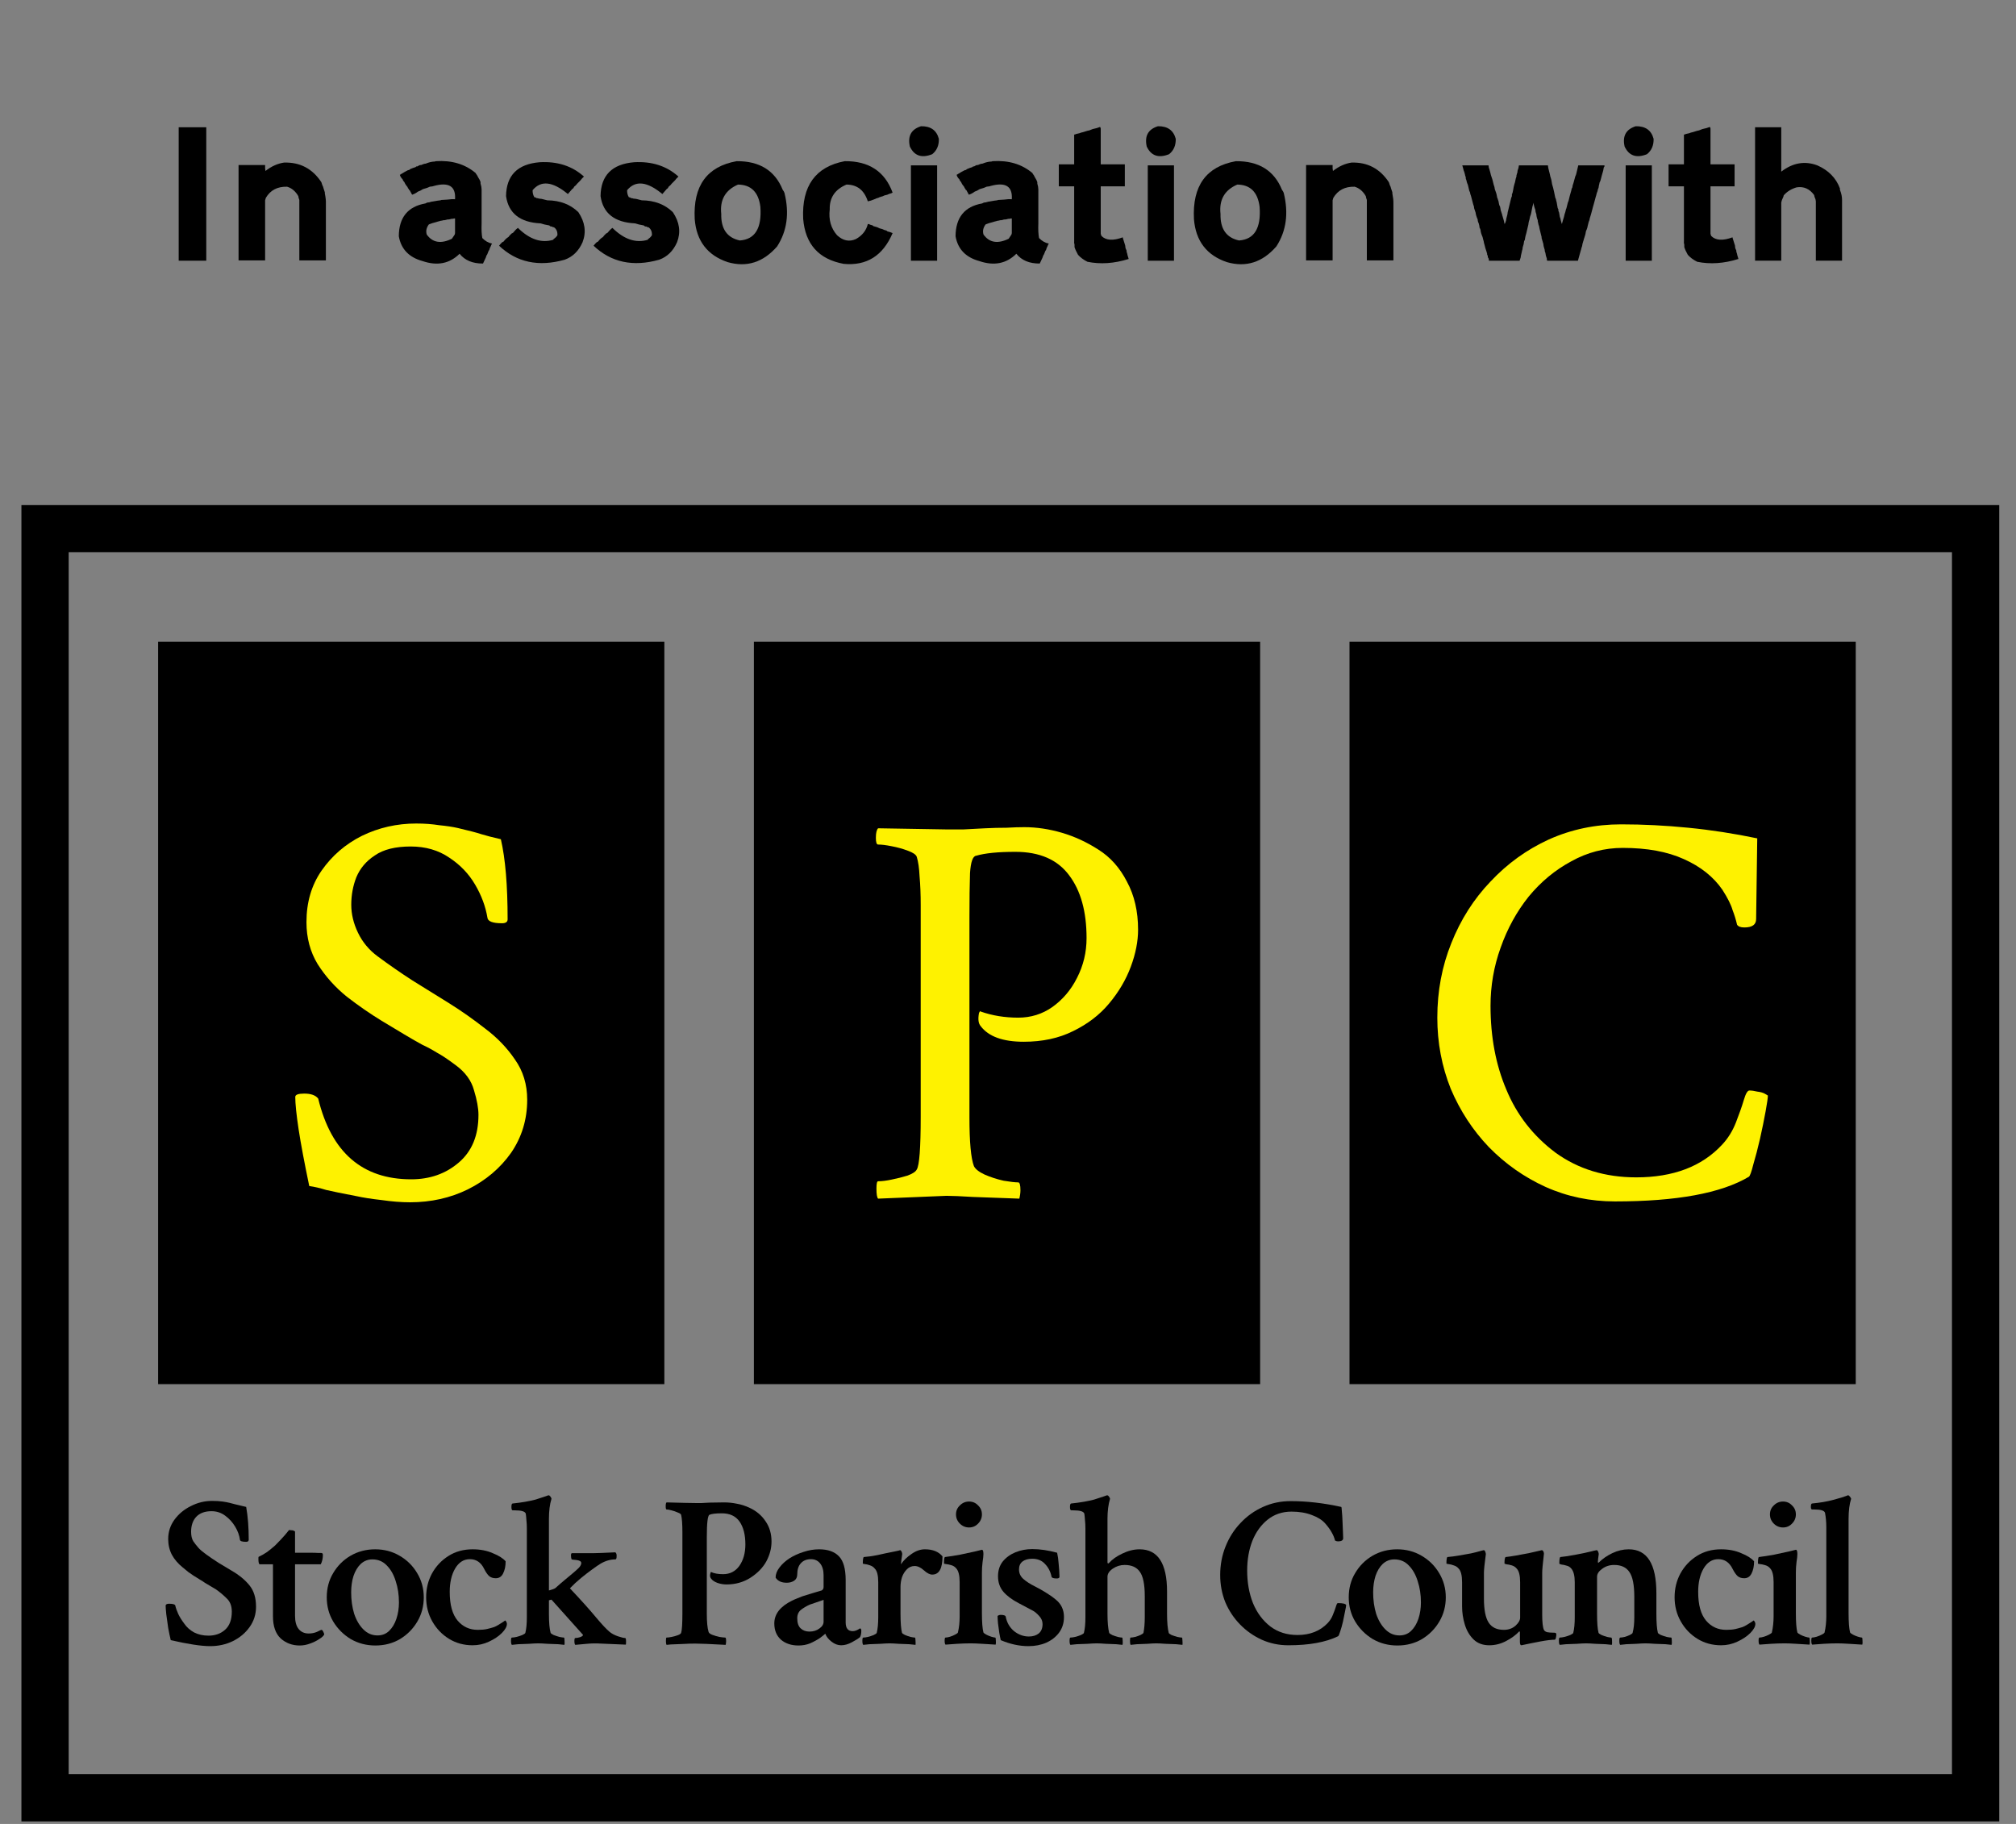 <svg width="63" height="57" viewBox="0 0 63 57" fill="none" xmlns="http://www.w3.org/2000/svg">
<rect x="0" y="0" width="63" height="57" fill="#808080" stroke="none"/>
<path d="M55.031 3.977H55.075H55.13H55.271H55.315H55.501H55.533H55.664V5.364C56.025 5.087 56.399 5.022 56.789 5.167C57.138 5.32 57.375 5.56 57.498 5.888V5.931C57.544 6.048 57.566 6.157 57.564 6.259V8.147H57.378H57.335H57.28H57.138H57.094H56.909H56.876H56.745V8.071V8.038V8.005V7.667V7.634V7.602V7.46V7.405V7.34V7.307V7.089V7.023V6.99V6.947V6.914V6.859V6.739V6.619V6.575V6.543V6.466V6.434V6.401V6.368V6.292L56.734 6.226C56.711 6.177 56.696 6.133 56.691 6.095C56.55 5.901 56.368 5.82 56.145 5.855C55.977 5.904 55.843 5.988 55.741 6.106L55.73 6.15C55.695 6.217 55.673 6.279 55.664 6.335V8.147H55.479H55.435H55.381H55.239H55.195H55.009H54.977H54.846V8.115V8.071V8.038V7.995V7.798V7.711V7.623V7.591V7.372V7.329V7.274V7.23V7.176V7.034V6.99V6.805V6.772V6.641V6.597V6.543V6.401V6.357V6.172V6.139V6.008V5.931V5.844V5.757V5.669V5.637V5.604V5.266V5.189V5.124V5.047V4.982V4.927V4.862V4.818V4.622V4.501V4.458V4.414V4.37V4.327V4.141V4.108V3.977H55.031Z" fill="black"/>
<path d="M53.431 3.967C53.445 3.984 53.453 4.002 53.453 4.022V5.135H53.496H53.616H53.671H53.813H53.856H54.042H54.129H54.206V5.823H54.162H54.042H53.987H53.846H53.802H53.616H53.584H53.453V7.308L53.474 7.373C53.614 7.515 53.836 7.529 54.14 7.417L54.151 7.46L54.206 7.635L54.217 7.668L54.227 7.755L54.26 7.831V7.864C54.277 7.91 54.288 7.95 54.293 7.984L54.326 8.093C53.873 8.235 53.443 8.264 53.038 8.181C52.914 8.119 52.816 8.046 52.743 7.962C52.69 7.868 52.654 7.788 52.634 7.722V7.646C52.621 7.606 52.617 7.57 52.623 7.537V7.493V7.449V7.417V7.22V7.078V7.035V6.849V6.816V6.685V6.543V6.5V6.303V6.26V6.216V6.172V5.987V5.954V5.823H52.579H52.536H52.492H52.306H52.274H52.143V5.768V5.725V5.67V5.528V5.485V5.299V5.266V5.135H52.186H52.23H52.274H52.459H52.547H52.623V4.95V4.906V4.72V4.6V4.557V4.371V4.338V4.207L52.666 4.196L52.688 4.186L52.787 4.164C52.828 4.146 52.865 4.135 52.896 4.131L53.038 4.087L53.092 4.076L53.201 4.033C53.294 4.015 53.371 3.993 53.431 3.967Z" fill="black"/>
<path d="M51.118 3.945C51.419 3.94 51.604 4.071 51.675 4.338C51.681 4.544 51.611 4.704 51.468 4.819C51.138 4.95 50.906 4.87 50.769 4.579C50.696 4.251 50.813 4.04 51.118 3.945ZM50.987 5.168H51.031H51.086H51.227H51.271H51.457H51.544H51.62V8.148H51.468H51.348H51.293H51.26H51.217H51.184H50.965H50.933H50.802V8.115V8.061V8.028V7.984V7.952V7.733V7.657V7.613V7.559V7.515V7.46V7.318V7.275V7.089V7.056V6.925V6.849V6.773V6.707V6.631V6.565V6.489V6.423V6.238V6.172V6.118V6.052V6.009V5.812V5.692V5.648V5.605V5.561V5.517V5.332V5.299V5.168H50.987Z" fill="black"/>
<path d="M45.883 5.168H45.926H45.981H46.123H46.167H46.352H46.44H46.516L46.527 5.245C46.538 5.267 46.545 5.288 46.549 5.31L46.571 5.387L46.592 5.474L46.614 5.54L46.636 5.605L46.68 5.78L46.702 5.845L46.712 5.911C46.747 5.994 46.769 6.067 46.778 6.129L46.789 6.184C46.798 6.191 46.802 6.198 46.8 6.205C46.825 6.273 46.84 6.327 46.843 6.369L46.854 6.413L46.876 6.456C46.887 6.502 46.894 6.542 46.898 6.577C46.905 6.587 46.909 6.598 46.909 6.609C46.916 6.62 46.92 6.631 46.92 6.642L46.931 6.675L46.942 6.697V6.729C46.951 6.737 46.954 6.744 46.953 6.751C46.985 6.851 47.007 6.935 47.018 7.002C47.038 6.973 47.049 6.948 47.051 6.926L47.062 6.904L47.073 6.828L47.105 6.708L47.116 6.631L47.138 6.544L47.225 6.184L47.247 6.129V6.074L47.269 6.02L47.28 5.965L47.291 5.911L47.302 5.845L47.313 5.802L47.324 5.758C47.34 5.714 47.351 5.674 47.356 5.638L47.367 5.583L47.378 5.55L47.389 5.518V5.485L47.411 5.409L47.422 5.376V5.343C47.447 5.276 47.462 5.218 47.466 5.168H47.509H47.542H47.597H47.629H47.673H47.706H47.924H47.957H47.99H48.044H48.077H48.121H48.153H48.372L48.383 5.245L48.437 5.463L48.448 5.518L48.459 5.55L48.481 5.627L48.503 5.758L48.535 5.867L48.568 6.009L48.579 6.064L48.59 6.118L48.601 6.173L48.623 6.227L48.634 6.282L48.645 6.315L48.677 6.5L48.699 6.544V6.587L48.721 6.642L48.732 6.708L48.743 6.773C48.761 6.817 48.772 6.857 48.776 6.893L48.808 7.002L48.83 6.926L48.852 6.849C48.868 6.804 48.879 6.764 48.885 6.729L48.896 6.686C48.912 6.644 48.923 6.607 48.928 6.577L48.939 6.533L48.95 6.511L48.994 6.336L49.005 6.304L49.016 6.282L49.048 6.151L49.059 6.107L49.103 5.954L49.114 5.9L49.136 5.856L49.147 5.791L49.158 5.758L49.169 5.725L49.223 5.529L49.234 5.496L49.245 5.474L49.256 5.441L49.321 5.168H49.507H49.551H49.605H49.747H49.791H49.976H50.009H50.14V5.201L50.118 5.234C50.107 5.31 50.093 5.372 50.075 5.419L50.053 5.496L50.031 5.583L50.009 5.66L49.987 5.703L49.976 5.758L49.965 5.802L49.955 5.867L49.933 5.922L49.922 5.976L49.9 6.031L49.878 6.118L49.867 6.151L49.856 6.194L49.802 6.391L49.78 6.467L49.725 6.675L49.703 6.751L49.682 6.817L49.671 6.871L49.66 6.904L49.649 6.926L49.616 7.057L49.605 7.111L49.583 7.177L49.562 7.221C49.551 7.297 49.536 7.359 49.518 7.406L49.496 7.472L49.485 7.515L49.474 7.548L49.452 7.625L49.441 7.69C49.425 7.732 49.414 7.768 49.409 7.799L49.398 7.832L49.31 8.148H49.256H48.917H48.765H48.732H48.677H48.645H48.601H48.568H48.35L48.339 8.116V8.083C48.313 8.016 48.299 7.957 48.295 7.908L48.273 7.843V7.81C48.248 7.741 48.233 7.679 48.23 7.625L48.175 7.439V7.406L48.153 7.319L48.11 7.144L48.099 7.079L48.077 7.013L48.066 6.959L48.055 6.915V6.882C48.028 6.817 48.013 6.755 48.011 6.697C47.99 6.644 47.979 6.597 47.979 6.555C47.946 6.473 47.928 6.4 47.924 6.336L47.902 6.413L47.891 6.446L47.88 6.5L47.848 6.664L47.837 6.708C47.82 6.748 47.809 6.784 47.804 6.817L47.793 6.871L47.782 6.904L47.771 6.948L47.76 7.024L47.695 7.297L47.673 7.373L47.662 7.428L47.651 7.494L47.629 7.537C47.62 7.612 47.606 7.674 47.586 7.723L47.575 7.799L47.564 7.832L47.553 7.886C47.535 7.954 47.524 8.008 47.52 8.05C47.506 8.087 47.495 8.119 47.487 8.148H47.433H47.094H46.942H46.909H46.854H46.822H46.778H46.745H46.527V8.116L46.516 8.072L46.494 8.039V7.996C46.485 7.988 46.481 7.981 46.483 7.974L46.472 7.952V7.919C46.465 7.908 46.461 7.897 46.461 7.886L46.418 7.755L46.396 7.668C46.378 7.614 46.367 7.566 46.363 7.526C46.356 7.515 46.352 7.504 46.352 7.494L46.33 7.406C46.292 7.322 46.27 7.246 46.265 7.177L46.232 7.101V7.068L46.221 7.024L46.21 6.98C46.188 6.939 46.178 6.899 46.178 6.86C46.141 6.777 46.119 6.704 46.112 6.642L46.09 6.577L46.068 6.511L46.057 6.435C46.048 6.427 46.045 6.42 46.047 6.413L46.036 6.38L45.97 6.129L45.948 6.064L45.937 6.009L45.916 5.965L45.872 5.78L45.85 5.725L45.839 5.692C45.832 5.651 45.821 5.614 45.806 5.583V5.55L45.795 5.507C45.788 5.496 45.785 5.485 45.785 5.474L45.763 5.387C45.755 5.376 45.752 5.365 45.752 5.354L45.741 5.332L45.719 5.245L45.697 5.168H45.883Z" fill="black"/>
<path d="M42.233 5.081C42.732 5.065 43.121 5.269 43.401 5.693L43.413 5.725L43.423 5.758L43.434 5.791C43.453 5.822 43.463 5.851 43.467 5.878L43.511 6.009V6.042C43.536 6.173 43.547 6.279 43.544 6.359V8.138H43.325H43.271H43.238H43.194H43.151H43.107H43.063H42.878H42.845H42.714V8.105V8.051V8.018V7.974V7.941V7.723V7.57V7.45V7.396V7.363V7.319V7.286V7.068V7.024V6.904V6.795V6.599V6.566V6.533V6.49V6.293V6.249C42.696 6.204 42.685 6.164 42.681 6.129C42.594 5.977 42.477 5.878 42.332 5.835C42.03 5.827 41.808 5.944 41.666 6.184L41.644 6.26V8.138H41.426H41.371H41.338H41.295H41.251H41.207H41.164H40.978H40.945H40.815V8.105V8.051V8.018V7.974V7.941V7.723V7.647V7.603V7.548V7.505V7.45V7.308V7.265V7.079V7.046V6.915V6.839V6.762V6.697V6.621V6.555V6.479V6.413V6.228V6.162V6.108V6.042V5.998V5.802V5.682V5.638V5.594V5.551V5.507V5.322V5.289V5.158H41.033H41.087H41.12H41.164H41.207H41.251H41.295H41.48H41.513H41.644C41.64 5.232 41.644 5.294 41.655 5.343C41.837 5.2 42.03 5.112 42.233 5.081Z" fill="black"/>
<path d="M38.621 5.037C39.338 5.031 39.818 5.33 40.062 5.932C40.087 5.964 40.106 5.997 40.117 6.03C40.273 6.663 40.197 7.22 39.887 7.7C39.453 8.2 38.936 8.364 38.337 8.191C37.708 7.977 37.366 7.529 37.311 6.849C37.257 5.808 37.693 5.204 38.621 5.037ZM38.665 5.768C38.268 5.939 38.093 6.245 38.141 6.685C38.13 7.153 38.323 7.429 38.719 7.515C39.196 7.482 39.411 7.133 39.363 6.467C39.307 6.006 39.074 5.773 38.665 5.768Z" fill="black"/>
<path d="M36.185 3.945C36.485 3.94 36.67 4.071 36.742 4.338C36.747 4.544 36.678 4.704 36.534 4.819C36.205 4.95 35.972 4.87 35.835 4.579C35.763 4.251 35.879 4.04 36.185 3.945ZM36.054 5.168H36.097H36.152H36.294H36.338H36.523H36.611H36.687V8.148H36.534H36.414H36.359H36.327H36.283H36.25H36.032H35.999H35.868V8.115V8.061V8.028V7.984V7.952V7.733V7.657V7.613V7.559V7.515V7.46V7.318V7.275V7.089V7.056V6.925V6.849V6.773V6.707V6.631V6.565V6.489V6.423V6.238V6.172V6.118V6.052V6.009V5.812V5.692V5.648V5.605V5.561V5.517V5.332V5.299V5.168H36.054Z" fill="black"/>
<path d="M34.376 3.967C34.391 3.984 34.398 4.002 34.398 4.022V5.135H34.441H34.562H34.616H34.758H34.802H34.987H35.075H35.151V5.823H35.107H34.987H34.933H34.791H34.747H34.562H34.529H34.398V7.308L34.42 7.373C34.56 7.515 34.782 7.529 35.086 7.417L35.096 7.46L35.151 7.635L35.162 7.668L35.173 7.755L35.206 7.831V7.864C35.222 7.91 35.233 7.95 35.238 7.984L35.271 8.093C34.818 8.235 34.389 8.264 33.983 8.181C33.859 8.119 33.761 8.046 33.688 7.962C33.636 7.868 33.599 7.788 33.579 7.722V7.646C33.566 7.606 33.563 7.57 33.568 7.537V7.493V7.449V7.417V7.22V7.078V7.035V6.849V6.816V6.685V6.543V6.5V6.303V6.26V6.216V6.172V5.987V5.954V5.823H33.525H33.481H33.437H33.252H33.219H33.088V5.768V5.725V5.67V5.528V5.485V5.299V5.266V5.135H33.132H33.175H33.219H33.404H33.492H33.568V4.95V4.906V4.72V4.6V4.557V4.371V4.338V4.207L33.612 4.196L33.634 4.186L33.732 4.164C33.774 4.146 33.81 4.135 33.841 4.131L33.983 4.087L34.038 4.076L34.147 4.033C34.239 4.015 34.316 3.993 34.376 3.967Z" fill="black"/>
<path d="M31.018 5.037C31.517 5.005 31.932 5.128 32.263 5.408L32.274 5.43C32.303 5.467 32.325 5.503 32.339 5.539C32.377 5.596 32.403 5.647 32.416 5.692V5.736C32.438 5.807 32.448 5.869 32.448 5.921V6.991C32.441 7.171 32.448 7.321 32.47 7.439C32.559 7.532 32.661 7.59 32.776 7.613L32.754 7.646L32.732 7.701L32.71 7.744L32.7 7.777L32.689 7.81L32.667 7.843L32.623 7.952L32.601 7.985L32.59 8.017L32.579 8.05L32.569 8.072L32.492 8.236C32.168 8.238 31.924 8.136 31.761 7.93C31.45 8.239 31.064 8.316 30.604 8.159C30.18 8.043 29.932 7.785 29.861 7.384C29.865 6.797 30.142 6.455 30.691 6.358C30.72 6.34 30.749 6.329 30.778 6.325H30.811C30.822 6.318 30.833 6.314 30.844 6.314L30.877 6.304L31.073 6.271L31.16 6.26L31.193 6.249L31.379 6.238C31.477 6.224 31.557 6.22 31.619 6.227C31.646 5.821 31.424 5.683 30.953 5.812L30.92 5.823L30.833 5.834L30.756 5.867L30.724 5.878L30.614 5.911C30.558 5.949 30.507 5.974 30.462 5.987C30.4 6.034 30.338 6.067 30.276 6.085L30.2 5.943L30.178 5.932L30.167 5.9L30.145 5.878L30.134 5.845C30.087 5.791 30.054 5.74 30.036 5.692C30.007 5.665 29.989 5.636 29.981 5.605C29.934 5.559 29.905 5.512 29.894 5.463L29.916 5.452L29.949 5.43L29.971 5.419C30.02 5.387 30.063 5.361 30.102 5.343C30.131 5.323 30.16 5.312 30.189 5.31L30.211 5.288C30.278 5.257 30.336 5.236 30.385 5.223L30.407 5.201H30.44C30.474 5.179 30.504 5.165 30.527 5.157H30.56C30.609 5.132 30.656 5.117 30.702 5.114C30.802 5.072 30.896 5.05 30.986 5.048L31.018 5.037ZM31.542 6.838H31.51C31.466 6.851 31.43 6.858 31.401 6.86H31.368C31.357 6.868 31.346 6.871 31.335 6.871L31.291 6.882H31.259L31.215 6.893L31.149 6.904C31.139 6.911 31.128 6.915 31.117 6.915L31.073 6.926L31.04 6.937C30.938 6.962 30.858 6.988 30.8 7.013C30.724 7.115 30.702 7.221 30.735 7.33C30.916 7.584 31.178 7.628 31.521 7.461L31.608 7.33L31.619 7.286V7.242V7.21V7.155V7.122V7.079V7.046V6.828H31.586L31.542 6.838Z" fill="black"/>
<path d="M28.782 3.945C29.083 3.94 29.268 4.071 29.339 4.338C29.345 4.544 29.276 4.704 29.132 4.819C28.802 4.95 28.57 4.87 28.433 4.579C28.36 4.251 28.477 4.04 28.782 3.945ZM28.651 5.168H28.695H28.75H28.892H28.935H29.121H29.208H29.285V8.148H29.132H29.012H28.957H28.924H28.881H28.848H28.63H28.597H28.466V8.115V8.061V8.028V7.984V7.952V7.733V7.657V7.613V7.559V7.515V7.46V7.318V7.275V7.089V7.056V6.925V6.849V6.773V6.707V6.631V6.565V6.489V6.423V6.238V6.172V6.118V6.052V6.009V5.812V5.692V5.648V5.605V5.561V5.517V5.332V5.299V5.168H28.651Z" fill="black"/>
<path d="M26.398 5.037C27.151 5.029 27.65 5.357 27.894 6.019L27.85 6.041C27.803 6.052 27.763 6.066 27.73 6.085L27.686 6.096L27.643 6.106C27.603 6.128 27.563 6.143 27.523 6.15C27.512 6.157 27.501 6.161 27.49 6.161C27.461 6.179 27.432 6.19 27.402 6.194L27.326 6.227C27.246 6.261 27.177 6.283 27.119 6.292C27.008 5.945 26.786 5.77 26.453 5.768C26.094 5.919 25.92 6.177 25.929 6.543C25.891 6.865 25.967 7.134 26.158 7.351C26.344 7.524 26.54 7.564 26.747 7.471C26.946 7.36 27.07 7.204 27.119 7.002H27.151L27.195 7.023L27.271 7.045L27.293 7.067C27.368 7.083 27.43 7.105 27.479 7.133L27.512 7.143L27.555 7.154L27.588 7.165C27.615 7.182 27.644 7.193 27.675 7.198L27.708 7.209L27.73 7.231C27.796 7.245 27.85 7.264 27.894 7.285C27.592 7.993 27.082 8.313 26.366 8.246C25.587 8.102 25.165 7.633 25.099 6.838C25.052 5.81 25.485 5.21 26.398 5.037Z" fill="black"/>
<path d="M23.02 5.037C23.736 5.031 24.217 5.33 24.46 5.932C24.486 5.964 24.504 5.997 24.515 6.03C24.672 6.663 24.595 7.22 24.286 7.7C23.851 8.2 23.334 8.364 22.736 8.191C22.106 7.977 21.764 7.529 21.71 6.849C21.655 5.808 22.092 5.204 23.02 5.037ZM23.063 5.768C22.667 5.939 22.492 6.245 22.539 6.685C22.528 7.153 22.721 7.429 23.118 7.515C23.595 7.482 23.809 7.133 23.762 6.467C23.705 6.006 23.473 5.773 23.063 5.768Z" fill="black"/>
<path d="M19.815 5.07C20.372 5.038 20.834 5.187 21.201 5.518L21.169 5.551L21.136 5.583C21.112 5.616 21.09 5.642 21.07 5.66L21.027 5.703L20.994 5.736C20.961 5.78 20.928 5.813 20.896 5.834L20.885 5.856L20.863 5.889L20.841 5.9L20.699 6.064C20.224 5.669 19.857 5.629 19.597 5.944C19.595 6.027 19.613 6.1 19.651 6.162L19.695 6.173L19.728 6.195H19.761L19.793 6.206L19.881 6.216L20.055 6.26C20.454 6.264 20.777 6.387 21.027 6.631C21.236 6.942 21.28 7.255 21.158 7.57C21.038 7.843 20.852 8.025 20.601 8.116C19.784 8.347 19.1 8.201 18.549 7.679C18.583 7.634 18.616 7.597 18.647 7.57L18.691 7.548C18.736 7.486 18.787 7.439 18.844 7.406L18.876 7.363L18.898 7.341L18.92 7.319L18.942 7.297L18.964 7.286L18.985 7.275C19.038 7.208 19.089 7.157 19.138 7.122C19.502 7.481 19.87 7.605 20.241 7.494L20.252 7.472C20.303 7.439 20.343 7.399 20.372 7.352C20.379 7.241 20.343 7.157 20.263 7.101H20.23L20.208 7.079H20.175L20.143 7.068L20.121 7.046C20.01 7.028 19.919 7.006 19.848 6.981C19.206 6.951 18.845 6.668 18.767 6.129C18.776 5.481 19.126 5.128 19.815 5.07Z" fill="black"/>
<path d="M16.862 5.07C17.419 5.038 17.881 5.187 18.248 5.518L18.215 5.551L18.183 5.583C18.159 5.616 18.137 5.642 18.117 5.66L18.074 5.703L18.041 5.736C18.008 5.78 17.975 5.813 17.943 5.834L17.932 5.856L17.91 5.889L17.888 5.9L17.746 6.064C17.271 5.669 16.904 5.629 16.644 5.944C16.642 6.027 16.66 6.1 16.698 6.162L16.742 6.173L16.775 6.195H16.807L16.84 6.206L16.927 6.216L17.102 6.26C17.5 6.264 17.824 6.387 18.074 6.631C18.283 6.942 18.326 7.255 18.205 7.57C18.085 7.843 17.899 8.025 17.648 8.116C16.831 8.347 16.147 8.201 15.596 7.679C15.63 7.634 15.663 7.597 15.694 7.57L15.738 7.548C15.783 7.486 15.834 7.439 15.89 7.406L15.923 7.363L15.945 7.341L15.967 7.319L15.989 7.297L16.011 7.286L16.032 7.275C16.085 7.208 16.136 7.157 16.185 7.122C16.549 7.481 16.916 7.605 17.288 7.494L17.299 7.472C17.349 7.439 17.39 7.399 17.419 7.352C17.426 7.241 17.39 7.157 17.309 7.101H17.277L17.255 7.079H17.222L17.189 7.068L17.168 7.046C17.057 7.028 16.966 7.006 16.895 6.981C16.253 6.951 15.892 6.668 15.814 6.129C15.823 5.481 16.172 5.128 16.862 5.07Z" fill="black"/>
<path d="M13.62 5.037C14.118 5.005 14.533 5.128 14.864 5.408L14.875 5.43C14.904 5.467 14.926 5.503 14.941 5.539C14.979 5.596 15.005 5.647 15.017 5.692V5.736C15.039 5.807 15.05 5.869 15.05 5.921V6.991C15.043 7.171 15.05 7.321 15.072 7.439C15.161 7.532 15.263 7.59 15.377 7.613L15.356 7.646L15.334 7.701L15.312 7.744L15.301 7.777L15.29 7.81L15.268 7.843L15.225 7.952L15.203 7.985L15.192 8.017L15.181 8.05L15.17 8.072L15.094 8.236C14.77 8.238 14.526 8.136 14.362 7.93C14.051 8.239 13.665 8.316 13.205 8.159C12.781 8.043 12.534 7.785 12.463 7.384C12.466 6.797 12.743 6.455 13.293 6.358C13.322 6.34 13.351 6.329 13.38 6.325H13.413C13.424 6.318 13.434 6.314 13.445 6.314L13.478 6.304L13.675 6.271L13.762 6.26L13.795 6.249L13.98 6.238C14.079 6.224 14.159 6.22 14.22 6.227C14.248 5.821 14.026 5.683 13.555 5.812L13.522 5.823L13.434 5.834L13.358 5.867L13.325 5.878L13.216 5.911C13.16 5.949 13.109 5.974 13.063 5.987C13.001 6.034 12.94 6.067 12.878 6.085L12.801 5.943L12.78 5.932L12.768 5.9L12.747 5.878L12.736 5.845C12.688 5.791 12.656 5.74 12.637 5.692C12.608 5.665 12.59 5.636 12.583 5.605C12.536 5.559 12.507 5.512 12.496 5.463L12.518 5.452L12.55 5.43L12.572 5.419C12.621 5.387 12.665 5.361 12.703 5.343C12.732 5.323 12.761 5.312 12.79 5.31L12.812 5.288C12.88 5.257 12.938 5.236 12.987 5.223L13.009 5.201H13.041C13.076 5.179 13.105 5.165 13.129 5.157H13.162C13.211 5.132 13.258 5.117 13.303 5.114C13.403 5.072 13.498 5.05 13.587 5.048L13.62 5.037ZM14.144 6.838H14.111C14.068 6.851 14.031 6.858 14.002 6.86H13.969C13.958 6.868 13.947 6.871 13.937 6.871L13.893 6.882H13.86L13.816 6.893L13.751 6.904C13.74 6.911 13.729 6.915 13.718 6.915L13.675 6.926L13.642 6.937C13.54 6.962 13.46 6.988 13.402 7.013C13.325 7.115 13.303 7.221 13.336 7.33C13.518 7.584 13.78 7.628 14.122 7.461L14.21 7.33L14.22 7.286V7.242V7.21V7.155V7.122V7.079V7.046V6.828H14.188L14.144 6.838Z" fill="black"/>
<path d="M8.874 5.081C9.373 5.065 9.762 5.269 10.042 5.693L10.053 5.725L10.064 5.758L10.075 5.791C10.093 5.822 10.104 5.851 10.108 5.878L10.151 6.009V6.042C10.177 6.173 10.188 6.279 10.184 6.359V8.138H9.966H9.911H9.878H9.835H9.791H9.747H9.704H9.518H9.485H9.354V8.105V8.051V8.018V7.974V7.941V7.723V7.57V7.45V7.396V7.363V7.319V7.286V7.068V7.024V6.904V6.795V6.599V6.566V6.533V6.49V6.293V6.249C9.336 6.204 9.325 6.164 9.322 6.129C9.234 5.977 9.118 5.878 8.972 5.835C8.67 5.827 8.448 5.944 8.307 6.184L8.285 6.26V8.138H8.066H8.012H7.979H7.935H7.892H7.848H7.804H7.619H7.586H7.455V8.105V8.051V8.018V7.974V7.941V7.723V7.647V7.603V7.548V7.505V7.45V7.308V7.265V7.079V7.046V6.915V6.839V6.762V6.697V6.621V6.555V6.479V6.413V6.228V6.162V6.108V6.042V5.998V5.802V5.682V5.638V5.594V5.551V5.507V5.322V5.289V5.158H7.673H7.728H7.761H7.804H7.848H7.892H7.935H8.121H8.154H8.285C8.281 5.232 8.285 5.294 8.296 5.343C8.478 5.2 8.67 5.112 8.874 5.081Z" fill="black"/>
<path d="M5.726 3.977H5.77H5.966H6.01H6.053H6.097H6.283H6.315H6.446V8.147H6.304H6.261H6.064H6.021H5.977H5.933H5.748H5.715H5.584V8.115V8.071V8.038V7.995V7.798V7.711V7.623V7.591V7.372V7.329V7.274V7.23V7.176V7.034V6.99V6.805V6.772V6.641V6.597V6.543V6.401V6.357V6.172V6.139V6.008V5.931V5.844V5.757V5.669V5.637V5.604V5.266V5.189V5.124V5.047V4.982V4.927V4.862V4.818V4.622V4.501V4.458V4.414V4.37V4.327V4.141V4.108V3.977H5.726Z" fill="black"/>
<rect x="1.408" y="16.52" width="60.33" height="39.663" stroke="black" stroke-width="1.477"/>
<rect width="15.82" height="23.203" transform="translate(4.941 20.053)" fill="black"/>
<path d="M12.816 37.573C12.536 37.573 12.238 37.549 11.923 37.503C11.608 37.468 11.345 37.427 11.135 37.38C10.703 37.298 10.388 37.234 10.19 37.187C10.003 37.129 9.828 37.088 9.664 37.065C9.513 36.341 9.402 35.752 9.332 35.296C9.262 34.83 9.227 34.491 9.227 34.281C9.227 34.211 9.32 34.176 9.507 34.176C9.717 34.176 9.863 34.228 9.944 34.333C10.353 36.014 11.322 36.855 12.851 36.855C13.435 36.855 13.931 36.68 14.339 36.329C14.748 35.979 14.952 35.483 14.952 34.841C14.952 34.631 14.905 34.374 14.812 34.071C14.73 33.767 14.538 33.505 14.234 33.283C14.001 33.108 13.808 32.979 13.656 32.898C13.505 32.804 13.353 32.722 13.201 32.652C13.049 32.571 12.857 32.46 12.623 32.32L11.923 31.899C11.561 31.678 11.199 31.427 10.837 31.147C10.476 30.855 10.172 30.516 9.927 30.131C9.693 29.746 9.577 29.308 9.577 28.818C9.577 28.199 9.734 27.662 10.05 27.207C10.376 26.74 10.797 26.378 11.31 26.121C11.835 25.865 12.402 25.736 13.009 25.736C13.265 25.736 13.505 25.754 13.726 25.789C13.96 25.812 14.152 25.841 14.304 25.876C14.654 25.958 14.9 26.022 15.04 26.069C15.191 26.116 15.396 26.168 15.652 26.227C15.793 26.834 15.863 27.668 15.863 28.73C15.863 28.812 15.804 28.853 15.688 28.853C15.396 28.853 15.244 28.794 15.232 28.678C15.174 28.328 15.046 27.983 14.847 27.645C14.649 27.306 14.38 27.026 14.042 26.804C13.703 26.571 13.3 26.454 12.834 26.454C12.355 26.454 11.981 26.547 11.713 26.734C11.444 26.909 11.252 27.137 11.135 27.417C11.03 27.686 10.977 27.972 10.977 28.275C10.977 28.567 11.047 28.859 11.188 29.151C11.328 29.442 11.532 29.688 11.8 29.886C12.162 30.154 12.524 30.405 12.886 30.639C13.259 30.872 13.645 31.112 14.042 31.357C14.415 31.59 14.789 31.853 15.162 32.145C15.536 32.425 15.845 32.746 16.09 33.108C16.347 33.47 16.475 33.89 16.475 34.368C16.475 34.987 16.306 35.541 15.968 36.032C15.629 36.51 15.18 36.89 14.619 37.17C14.071 37.438 13.47 37.573 12.816 37.573Z" fill="#FEF200"/>
<path d="M6.568 51.444C6.292 51.444 5.881 51.382 5.336 51.257C5.31 51.15 5.283 51.022 5.256 50.875C5.234 50.723 5.214 50.581 5.196 50.447C5.182 50.313 5.176 50.221 5.176 50.172C5.185 50.136 5.22 50.119 5.283 50.119C5.399 50.119 5.464 50.136 5.477 50.172C5.495 50.252 5.526 50.342 5.571 50.44C5.615 50.534 5.678 50.634 5.758 50.741C5.834 50.853 5.937 50.944 6.066 51.016C6.2 51.083 6.35 51.116 6.515 51.116C6.724 51.116 6.899 51.054 7.037 50.929C7.175 50.804 7.244 50.616 7.244 50.366C7.244 50.188 7.191 50.05 7.084 49.951C6.981 49.849 6.87 49.755 6.749 49.67C6.718 49.652 6.669 49.623 6.602 49.583C6.535 49.543 6.468 49.503 6.401 49.463C6.338 49.418 6.289 49.387 6.254 49.369C6.169 49.315 6.097 49.271 6.039 49.235C5.986 49.199 5.935 49.163 5.885 49.128C5.836 49.088 5.776 49.039 5.705 48.98C5.562 48.864 5.45 48.733 5.37 48.586C5.294 48.438 5.256 48.275 5.256 48.097C5.256 47.874 5.321 47.673 5.45 47.494C5.584 47.311 5.756 47.169 5.966 47.066C6.176 46.959 6.396 46.905 6.629 46.905C6.754 46.905 6.863 46.912 6.957 46.925C7.05 46.939 7.122 46.952 7.171 46.965C7.22 46.979 7.28 46.994 7.352 47.012C7.423 47.03 7.537 47.057 7.693 47.093C7.747 47.392 7.773 47.735 7.773 48.124C7.769 48.164 7.742 48.184 7.693 48.184C7.572 48.184 7.508 48.164 7.499 48.124C7.481 47.985 7.432 47.849 7.352 47.715C7.271 47.577 7.166 47.461 7.037 47.367C6.912 47.273 6.769 47.227 6.608 47.227C6.403 47.227 6.245 47.285 6.133 47.401C6.026 47.517 5.972 47.673 5.972 47.869C5.972 47.994 5.995 48.092 6.039 48.164C6.084 48.231 6.142 48.304 6.213 48.385C6.263 48.438 6.343 48.505 6.454 48.586C6.566 48.666 6.691 48.751 6.829 48.84C6.968 48.925 7.102 49.005 7.231 49.081C7.477 49.224 7.666 49.38 7.8 49.55C7.934 49.715 8.001 49.936 8.001 50.212C8.001 50.449 7.934 50.661 7.8 50.848C7.666 51.036 7.49 51.183 7.271 51.29C7.057 51.393 6.823 51.444 6.568 51.444Z" fill="black"/>
<path d="M9.367 51.424C9.135 51.424 8.936 51.35 8.771 51.203C8.61 51.051 8.53 50.819 8.53 50.507V48.887H8.122C8.09 48.887 8.075 48.829 8.075 48.713C8.075 48.677 8.077 48.657 8.082 48.653C8.171 48.612 8.258 48.563 8.343 48.505C8.427 48.443 8.512 48.373 8.597 48.298C8.726 48.168 8.831 48.057 8.912 47.963C8.992 47.865 9.032 47.816 9.032 47.816C9.055 47.816 9.077 47.818 9.099 47.822C9.121 47.822 9.142 47.825 9.159 47.829C9.2 47.842 9.22 47.856 9.22 47.869V48.525H9.708C9.811 48.525 9.889 48.528 9.943 48.532C10.001 48.532 10.032 48.532 10.036 48.532C10.072 48.532 10.09 48.552 10.09 48.592C10.09 48.704 10.068 48.802 10.023 48.887H9.22V50.5C9.22 50.679 9.258 50.815 9.333 50.909C9.409 51.002 9.514 51.049 9.648 51.049C9.742 51.049 9.829 51.031 9.909 50.996C9.99 50.956 10.034 50.935 10.043 50.935C10.061 50.931 10.081 50.951 10.103 50.996C10.126 51.04 10.135 51.069 10.13 51.083C10.112 51.123 10.061 51.17 9.976 51.223C9.896 51.277 9.8 51.324 9.688 51.364C9.581 51.404 9.474 51.424 9.367 51.424Z" fill="black"/>
<path d="M11.73 51.424C11.449 51.424 11.193 51.357 10.961 51.223C10.733 51.085 10.55 50.902 10.412 50.674C10.278 50.447 10.211 50.194 10.211 49.918C10.211 49.637 10.278 49.384 10.412 49.161C10.546 48.934 10.726 48.753 10.954 48.619C11.186 48.485 11.443 48.418 11.724 48.418C12.005 48.418 12.259 48.485 12.487 48.619C12.719 48.753 12.902 48.934 13.036 49.161C13.174 49.389 13.243 49.641 13.243 49.918C13.243 50.194 13.177 50.447 13.043 50.674C12.909 50.902 12.728 51.085 12.5 51.223C12.273 51.357 12.016 51.424 11.73 51.424ZM11.797 51.109C11.94 51.109 12.061 51.063 12.159 50.969C12.257 50.875 12.333 50.75 12.386 50.594C12.44 50.433 12.467 50.261 12.467 50.078C12.467 49.837 12.433 49.617 12.367 49.416C12.304 49.21 12.21 49.045 12.085 48.92C11.965 48.795 11.815 48.733 11.637 48.733C11.498 48.733 11.378 48.78 11.275 48.873C11.177 48.967 11.101 49.092 11.048 49.248C10.998 49.404 10.974 49.576 10.974 49.764C10.974 50.005 11.005 50.228 11.068 50.433C11.135 50.634 11.231 50.797 11.356 50.922C11.48 51.047 11.628 51.109 11.797 51.109Z" fill="black"/>
<path d="M14.77 51.417C14.498 51.417 14.252 51.35 14.034 51.217C13.815 51.083 13.641 50.902 13.511 50.674C13.382 50.447 13.317 50.194 13.317 49.918C13.317 49.645 13.378 49.398 13.498 49.175C13.623 48.947 13.795 48.764 14.014 48.626C14.232 48.487 14.485 48.418 14.77 48.418C15.007 48.418 15.216 48.458 15.399 48.539C15.587 48.614 15.721 48.699 15.801 48.793C15.801 48.945 15.774 49.072 15.721 49.175C15.672 49.273 15.596 49.322 15.493 49.322C15.408 49.322 15.339 49.3 15.286 49.255C15.236 49.21 15.185 49.137 15.132 49.034C15.034 48.829 14.884 48.726 14.683 48.726C14.491 48.726 14.337 48.824 14.221 49.021C14.11 49.213 14.054 49.456 14.054 49.75C14.054 50.152 14.136 50.451 14.302 50.648C14.467 50.84 14.676 50.935 14.931 50.935C15.047 50.935 15.143 50.926 15.219 50.909C15.295 50.891 15.368 50.871 15.44 50.848C15.475 50.835 15.52 50.813 15.573 50.781C15.627 50.746 15.676 50.715 15.721 50.688C15.765 50.657 15.788 50.641 15.788 50.641C15.797 50.645 15.808 50.659 15.821 50.681C15.835 50.703 15.841 50.726 15.841 50.748C15.841 50.833 15.788 50.929 15.681 51.036C15.578 51.139 15.444 51.228 15.279 51.304C15.118 51.38 14.949 51.417 14.77 51.417Z" fill="black"/>
<path d="M15.995 51.404C15.978 51.386 15.969 51.344 15.969 51.277C15.969 51.21 15.978 51.176 15.995 51.176C16.031 51.176 16.08 51.17 16.143 51.156C16.21 51.139 16.27 51.118 16.324 51.096C16.382 51.069 16.413 51.047 16.417 51.029C16.449 50.904 16.464 50.741 16.464 50.54V47.762C16.464 47.673 16.46 47.59 16.451 47.514C16.446 47.438 16.44 47.369 16.431 47.307C16.413 47.235 16.297 47.2 16.083 47.2H16.022C15.995 47.2 15.982 47.164 15.982 47.093C15.982 47.021 15.995 46.986 16.022 46.986C16.161 46.972 16.292 46.954 16.417 46.932C16.542 46.91 16.647 46.887 16.732 46.865C16.848 46.829 16.944 46.798 17.02 46.771C17.096 46.745 17.134 46.731 17.134 46.731H17.147C17.165 46.731 17.183 46.745 17.201 46.771C17.218 46.794 17.23 46.816 17.234 46.838C17.18 47.012 17.154 47.222 17.154 47.468V49.704C17.256 49.677 17.323 49.652 17.355 49.63C17.448 49.545 17.549 49.458 17.656 49.369C17.767 49.275 17.848 49.208 17.897 49.168C17.977 49.101 18.042 49.043 18.091 48.994C18.14 48.94 18.165 48.891 18.165 48.847C18.165 48.797 18.116 48.766 18.017 48.753C17.915 48.744 17.863 48.737 17.863 48.733C17.85 48.697 17.843 48.657 17.843 48.612C17.843 48.568 17.852 48.543 17.87 48.539H18.52C18.582 48.539 18.671 48.536 18.787 48.532C18.903 48.528 19.051 48.521 19.229 48.512C19.26 48.534 19.274 48.577 19.269 48.639C19.269 48.702 19.256 48.733 19.229 48.733C19.073 48.733 18.919 48.778 18.767 48.867C18.709 48.902 18.624 48.96 18.513 49.041C18.401 49.121 18.283 49.213 18.158 49.315C18.033 49.418 17.917 49.525 17.81 49.637C18.167 50.016 18.439 50.319 18.627 50.547C18.814 50.77 18.957 50.922 19.055 51.002C19.122 51.056 19.207 51.1 19.309 51.136C19.417 51.172 19.492 51.19 19.537 51.19C19.555 51.19 19.564 51.228 19.564 51.304C19.564 51.357 19.562 51.388 19.557 51.397L18.774 51.364C18.631 51.355 18.486 51.357 18.339 51.371C18.191 51.384 18.071 51.395 17.977 51.404C17.959 51.386 17.95 51.346 17.95 51.283C17.95 51.221 17.959 51.19 17.977 51.19C18.022 51.19 18.073 51.181 18.131 51.163C18.189 51.141 18.218 51.118 18.218 51.096C18.218 51.087 18.216 51.083 18.212 51.083L17.234 49.991L17.154 50.011V50.427C17.154 50.708 17.172 50.909 17.207 51.029C17.216 51.047 17.247 51.069 17.301 51.096C17.359 51.118 17.419 51.139 17.482 51.156C17.549 51.17 17.596 51.176 17.622 51.176C17.636 51.176 17.642 51.21 17.642 51.277C17.647 51.339 17.645 51.382 17.636 51.404C17.618 51.4 17.555 51.393 17.448 51.384C17.341 51.38 17.227 51.375 17.107 51.371C16.986 51.362 16.89 51.357 16.819 51.357C16.748 51.357 16.652 51.362 16.531 51.371C16.411 51.375 16.297 51.38 16.19 51.384C16.087 51.393 16.022 51.4 15.995 51.404Z" fill="black"/>
<path d="M20.83 51.404C20.816 51.382 20.81 51.342 20.81 51.283C20.81 51.212 20.816 51.176 20.83 51.176C20.87 51.176 20.923 51.17 20.99 51.156C21.057 51.143 21.12 51.125 21.178 51.103C21.24 51.081 21.276 51.056 21.285 51.029C21.312 50.949 21.325 50.746 21.325 50.42V47.889C21.325 47.635 21.312 47.452 21.285 47.34C21.276 47.313 21.24 47.289 21.178 47.267C21.12 47.24 21.055 47.218 20.984 47.2C20.917 47.182 20.865 47.173 20.83 47.173C20.812 47.173 20.803 47.139 20.803 47.072C20.803 47.006 20.812 46.965 20.83 46.952C21.298 46.965 21.595 46.972 21.72 46.972C21.783 46.972 21.852 46.972 21.928 46.972C22.003 46.968 22.084 46.963 22.169 46.959L22.624 46.952C22.758 46.952 22.889 46.965 23.019 46.992C23.153 47.014 23.287 47.057 23.421 47.119C23.635 47.218 23.802 47.358 23.923 47.541C24.048 47.72 24.11 47.932 24.11 48.177C24.11 48.387 24.056 48.592 23.949 48.793C23.838 48.994 23.671 49.166 23.447 49.309C23.229 49.447 22.981 49.516 22.704 49.516C22.61 49.516 22.517 49.501 22.423 49.469C22.329 49.434 22.265 49.391 22.229 49.342C22.198 49.311 22.184 49.268 22.189 49.215C22.198 49.157 22.209 49.128 22.222 49.128C22.316 49.172 22.441 49.195 22.597 49.195C22.811 49.195 22.981 49.108 23.106 48.934C23.231 48.755 23.293 48.532 23.293 48.264C23.293 47.965 23.233 47.729 23.113 47.554C22.992 47.38 22.807 47.293 22.557 47.293C22.365 47.293 22.236 47.309 22.169 47.34C22.115 47.367 22.088 47.599 22.088 48.037V50.427C22.088 50.685 22.106 50.875 22.142 50.996C22.151 51.031 22.189 51.063 22.256 51.089C22.327 51.116 22.403 51.139 22.483 51.156C22.564 51.17 22.624 51.176 22.664 51.176C22.682 51.176 22.691 51.214 22.691 51.29C22.691 51.33 22.686 51.368 22.677 51.404C22.191 51.377 21.874 51.364 21.727 51.364C21.606 51.364 21.47 51.368 21.318 51.377C21.171 51.382 21.053 51.386 20.964 51.391L20.83 51.404Z" fill="black"/>
<path d="M24.954 51.424C24.731 51.424 24.548 51.364 24.405 51.243C24.267 51.118 24.197 50.949 24.197 50.735C24.197 50.587 24.244 50.453 24.338 50.333C24.436 50.212 24.572 50.11 24.746 50.025C24.809 49.994 24.865 49.969 24.914 49.951C24.967 49.929 25.016 49.909 25.061 49.891C25.217 49.842 25.347 49.802 25.449 49.77C25.556 49.739 25.632 49.717 25.677 49.704C25.717 49.681 25.737 49.645 25.737 49.596V49.228C25.737 49.072 25.701 48.949 25.63 48.86C25.559 48.771 25.463 48.726 25.342 48.726C25.208 48.726 25.103 48.769 25.027 48.853C24.952 48.934 24.914 49.05 24.914 49.202C24.914 49.291 24.88 49.358 24.813 49.402C24.746 49.443 24.671 49.463 24.586 49.463C24.421 49.463 24.305 49.409 24.238 49.302C24.238 49.195 24.278 49.09 24.358 48.987C24.438 48.88 24.543 48.784 24.673 48.699C24.807 48.614 24.954 48.548 25.115 48.498C25.275 48.445 25.436 48.418 25.597 48.418C25.873 48.418 26.081 48.492 26.219 48.639C26.358 48.782 26.427 49.03 26.427 49.382V50.701C26.427 50.884 26.5 50.976 26.648 50.976C26.715 50.976 26.791 50.947 26.875 50.889C26.902 50.893 26.916 50.918 26.916 50.962C26.916 51.047 26.902 51.114 26.875 51.163C26.808 51.217 26.719 51.272 26.608 51.33C26.496 51.388 26.389 51.417 26.286 51.417C26.183 51.417 26.083 51.38 25.985 51.304C25.887 51.228 25.822 51.145 25.791 51.056C25.755 51.087 25.728 51.109 25.71 51.123C25.693 51.136 25.663 51.159 25.623 51.19C25.53 51.252 25.427 51.308 25.315 51.357C25.204 51.402 25.083 51.424 24.954 51.424ZM25.295 50.989C25.416 50.989 25.518 50.958 25.603 50.895C25.693 50.833 25.737 50.761 25.737 50.681V49.998L25.309 50.145C25.206 50.19 25.115 50.244 25.034 50.306C24.954 50.369 24.914 50.458 24.914 50.574C24.914 50.717 24.949 50.822 25.021 50.889C25.092 50.956 25.184 50.989 25.295 50.989Z" fill="black"/>
<path d="M26.976 51.404C26.958 51.386 26.949 51.344 26.949 51.277C26.949 51.21 26.958 51.176 26.976 51.176C27.012 51.176 27.061 51.17 27.123 51.156C27.19 51.139 27.25 51.118 27.304 51.096C27.362 51.069 27.393 51.047 27.398 51.029C27.429 50.904 27.445 50.741 27.445 50.54V49.449C27.445 49.235 27.409 49.092 27.337 49.021C27.297 48.972 27.248 48.938 27.19 48.92C27.132 48.898 27.079 48.885 27.029 48.88C26.985 48.876 26.963 48.869 26.963 48.86C26.963 48.735 26.974 48.668 26.996 48.659C27.125 48.65 27.266 48.63 27.418 48.599C27.574 48.563 27.755 48.525 27.96 48.485C28.027 48.472 28.07 48.463 28.087 48.458C28.11 48.449 28.123 48.445 28.128 48.445C28.145 48.445 28.161 48.461 28.174 48.492C28.188 48.519 28.194 48.543 28.194 48.566C28.168 48.753 28.154 48.86 28.154 48.887C28.235 48.766 28.344 48.659 28.482 48.566C28.621 48.467 28.761 48.418 28.904 48.418C29.149 48.418 29.332 48.492 29.453 48.639C29.453 49.019 29.346 49.208 29.132 49.208C29.056 49.208 28.969 49.163 28.871 49.074C28.772 48.985 28.676 48.94 28.583 48.94C28.489 48.94 28.409 48.974 28.342 49.041C28.275 49.108 28.223 49.19 28.188 49.288C28.157 49.387 28.141 49.487 28.141 49.59V50.427C28.141 50.708 28.157 50.909 28.188 51.029C28.197 51.047 28.228 51.069 28.282 51.096C28.335 51.118 28.393 51.139 28.456 51.156C28.518 51.17 28.563 51.176 28.589 51.176C28.603 51.176 28.61 51.21 28.61 51.277C28.614 51.339 28.614 51.382 28.61 51.404C28.587 51.4 28.523 51.393 28.415 51.384C28.313 51.38 28.201 51.375 28.081 51.371C27.965 51.362 27.871 51.357 27.799 51.357C27.728 51.357 27.632 51.362 27.512 51.371C27.391 51.375 27.277 51.38 27.17 51.384C27.067 51.393 27.003 51.4 26.976 51.404Z" fill="black"/>
<path d="M29.547 51.397C29.529 51.38 29.52 51.337 29.52 51.27C29.52 51.208 29.529 51.176 29.547 51.176C29.583 51.176 29.63 51.167 29.688 51.15C29.746 51.132 29.799 51.109 29.848 51.083C29.902 51.056 29.931 51.034 29.935 51.016C29.953 50.94 29.967 50.859 29.976 50.775C29.984 50.69 29.989 50.605 29.989 50.52V49.443C29.989 49.233 29.953 49.09 29.882 49.014C29.842 48.965 29.79 48.931 29.728 48.914C29.67 48.896 29.616 48.885 29.567 48.88C29.523 48.876 29.5 48.869 29.5 48.86C29.5 48.726 29.511 48.659 29.534 48.659C29.677 48.641 29.833 48.617 30.002 48.586C30.176 48.55 30.332 48.516 30.471 48.485L30.685 48.432C30.716 48.432 30.732 48.476 30.732 48.566C30.732 48.623 30.723 48.708 30.705 48.82C30.692 48.927 30.685 49.034 30.685 49.141V50.413C30.685 50.694 30.701 50.895 30.732 51.016C30.741 51.034 30.77 51.056 30.819 51.083C30.868 51.109 30.922 51.132 30.98 51.15C31.038 51.167 31.078 51.176 31.1 51.176C31.114 51.176 31.12 51.208 31.12 51.27C31.125 51.333 31.122 51.375 31.114 51.397C30.975 51.388 30.835 51.38 30.692 51.371C30.549 51.362 30.431 51.357 30.337 51.357C30.199 51.357 30.056 51.362 29.909 51.371C29.766 51.38 29.645 51.388 29.547 51.397ZM30.283 47.735C30.172 47.735 30.076 47.695 29.996 47.615C29.915 47.535 29.875 47.438 29.875 47.327C29.875 47.215 29.915 47.122 29.996 47.046C30.076 46.965 30.172 46.925 30.283 46.925C30.395 46.925 30.489 46.965 30.565 47.046C30.645 47.122 30.685 47.215 30.685 47.327C30.685 47.438 30.645 47.535 30.565 47.615C30.489 47.695 30.395 47.735 30.283 47.735Z" fill="black"/>
<path d="M32.138 51.444C31.857 51.444 31.569 51.382 31.274 51.257C31.261 51.203 31.245 51.127 31.228 51.029C31.214 50.931 31.201 50.833 31.188 50.735C31.179 50.632 31.174 50.554 31.174 50.5C31.205 50.478 31.237 50.467 31.268 50.467C31.366 50.467 31.42 50.485 31.428 50.52C31.464 50.708 31.551 50.859 31.69 50.976C31.832 51.087 31.986 51.143 32.151 51.143C32.276 51.143 32.379 51.112 32.459 51.049C32.54 50.982 32.58 50.884 32.58 50.755C32.58 50.661 32.544 50.576 32.473 50.5C32.401 50.42 32.334 50.364 32.272 50.333L31.83 50.099C31.625 49.991 31.466 49.873 31.355 49.744C31.243 49.61 31.188 49.449 31.188 49.262C31.188 49.079 31.237 48.925 31.335 48.8C31.437 48.675 31.569 48.579 31.73 48.512C31.895 48.445 32.071 48.411 32.259 48.411C32.5 48.411 32.758 48.449 33.035 48.525C33.058 48.623 33.073 48.735 33.082 48.86C33.096 48.985 33.104 49.123 33.109 49.275C33.109 49.311 33.08 49.329 33.022 49.329C32.924 49.329 32.87 49.311 32.861 49.275C32.83 49.119 32.763 48.987 32.66 48.88C32.562 48.769 32.428 48.713 32.259 48.713C32.129 48.713 32.027 48.742 31.951 48.8C31.879 48.858 31.844 48.94 31.844 49.047C31.844 49.163 31.888 49.262 31.977 49.342C32.067 49.422 32.187 49.501 32.339 49.576C32.455 49.634 32.567 49.697 32.674 49.764C32.785 49.831 32.89 49.904 32.988 49.985C33.162 50.123 33.249 50.306 33.249 50.534C33.249 50.721 33.198 50.884 33.096 51.022C32.997 51.156 32.863 51.261 32.694 51.337C32.529 51.408 32.343 51.444 32.138 51.444Z" fill="black"/>
<path d="M33.451 51.404C33.433 51.386 33.424 51.344 33.424 51.277C33.424 51.21 33.433 51.176 33.451 51.176C33.486 51.176 33.535 51.17 33.598 51.156C33.665 51.139 33.725 51.118 33.779 51.096C33.837 51.069 33.868 51.047 33.872 51.029C33.904 50.904 33.919 50.743 33.919 50.547V47.762C33.919 47.673 33.915 47.59 33.906 47.514C33.901 47.438 33.895 47.369 33.886 47.307C33.868 47.235 33.752 47.2 33.538 47.2H33.477C33.451 47.2 33.437 47.164 33.437 47.093C33.437 47.021 33.451 46.986 33.477 46.986C33.616 46.972 33.747 46.954 33.872 46.932C33.997 46.91 34.102 46.887 34.187 46.865C34.303 46.829 34.399 46.798 34.475 46.771C34.551 46.745 34.589 46.731 34.589 46.731H34.602C34.62 46.731 34.638 46.745 34.656 46.771C34.673 46.794 34.685 46.816 34.689 46.838C34.636 47.012 34.609 47.222 34.609 47.468V48.82C34.609 48.847 34.618 48.86 34.636 48.86C34.64 48.86 34.649 48.853 34.662 48.84C34.756 48.733 34.892 48.637 35.071 48.552C35.254 48.463 35.434 48.418 35.613 48.418C36.184 48.418 36.47 48.858 36.47 49.737V50.427C36.47 50.694 36.488 50.895 36.523 51.029C36.528 51.047 36.557 51.069 36.611 51.096C36.669 51.118 36.729 51.139 36.791 51.156C36.858 51.17 36.905 51.176 36.932 51.176C36.945 51.176 36.952 51.21 36.952 51.277C36.956 51.339 36.956 51.382 36.952 51.404C36.934 51.4 36.869 51.393 36.758 51.384C36.651 51.38 36.537 51.375 36.416 51.371C36.296 51.362 36.202 51.357 36.135 51.357C36.064 51.357 35.97 51.362 35.854 51.371C35.738 51.375 35.629 51.38 35.526 51.384C35.428 51.393 35.363 51.4 35.332 51.404C35.318 51.382 35.312 51.339 35.312 51.277C35.312 51.21 35.318 51.176 35.332 51.176C35.367 51.176 35.414 51.17 35.472 51.156C35.535 51.139 35.591 51.118 35.64 51.096C35.693 51.069 35.725 51.047 35.733 51.029C35.76 50.895 35.774 50.732 35.774 50.54V49.884C35.774 49.514 35.722 49.26 35.62 49.121C35.522 48.978 35.363 48.907 35.144 48.907C35.011 48.907 34.888 48.945 34.776 49.021C34.665 49.097 34.609 49.181 34.609 49.275V50.427C34.609 50.694 34.627 50.895 34.662 51.029C34.671 51.047 34.703 51.069 34.756 51.096C34.81 51.118 34.868 51.139 34.93 51.156C34.993 51.17 35.037 51.176 35.064 51.176C35.077 51.176 35.084 51.21 35.084 51.277C35.089 51.339 35.086 51.382 35.077 51.404C35.055 51.4 34.99 51.393 34.883 51.384C34.781 51.38 34.671 51.375 34.555 51.371C34.439 51.362 34.346 51.357 34.274 51.357C34.203 51.357 34.107 51.362 33.986 51.371C33.866 51.375 33.752 51.38 33.645 51.384C33.542 51.393 33.477 51.4 33.451 51.404Z" fill="black"/>
<path d="M40.26 51.417C39.965 51.417 39.688 51.359 39.429 51.243C39.175 51.127 38.95 50.969 38.753 50.768C38.557 50.567 38.403 50.335 38.291 50.072C38.184 49.804 38.131 49.521 38.131 49.221C38.131 48.905 38.187 48.608 38.298 48.331C38.41 48.05 38.566 47.804 38.767 47.595C38.968 47.38 39.202 47.213 39.47 47.093C39.737 46.972 40.025 46.912 40.333 46.912C40.838 46.912 41.364 46.972 41.913 47.093C41.922 47.093 41.929 47.137 41.933 47.227C41.942 47.311 41.949 47.414 41.953 47.535C41.958 47.651 41.962 47.76 41.967 47.862C41.971 47.965 41.974 48.034 41.974 48.07C41.974 48.137 41.92 48.17 41.813 48.17C41.782 48.17 41.75 48.161 41.719 48.144C41.701 48.063 41.668 47.981 41.619 47.896C41.574 47.811 41.505 47.715 41.411 47.608C41.317 47.501 41.179 47.414 40.996 47.347C40.813 47.276 40.601 47.24 40.36 47.24C40.07 47.24 39.82 47.325 39.61 47.494C39.405 47.659 39.246 47.88 39.135 48.157C39.028 48.434 38.974 48.742 38.974 49.081C38.974 49.456 39.035 49.795 39.155 50.099C39.28 50.402 39.461 50.645 39.697 50.828C39.934 51.007 40.217 51.096 40.547 51.096C40.94 51.096 41.255 50.971 41.492 50.721C41.563 50.645 41.617 50.56 41.652 50.467C41.692 50.369 41.724 50.284 41.746 50.212C41.768 50.136 41.788 50.099 41.806 50.099C41.962 50.099 42.049 50.119 42.067 50.159C42.067 50.186 42.056 50.25 42.034 50.353C42.016 50.451 41.994 50.56 41.967 50.681C41.94 50.797 41.911 50.9 41.88 50.989C41.853 51.078 41.831 51.127 41.813 51.136C41.425 51.324 40.907 51.417 40.26 51.417Z" fill="black"/>
<path d="M43.668 51.424C43.386 51.424 43.13 51.357 42.898 51.223C42.67 51.085 42.487 50.902 42.349 50.674C42.215 50.447 42.148 50.194 42.148 49.918C42.148 49.637 42.215 49.384 42.349 49.161C42.483 48.934 42.663 48.753 42.891 48.619C43.123 48.485 43.38 48.418 43.661 48.418C43.942 48.418 44.196 48.485 44.424 48.619C44.656 48.753 44.839 48.934 44.973 49.161C45.111 49.389 45.181 49.641 45.181 49.918C45.181 50.194 45.114 50.447 44.98 50.674C44.846 50.902 44.665 51.085 44.438 51.223C44.21 51.357 43.953 51.424 43.668 51.424ZM43.734 51.109C43.877 51.109 43.998 51.063 44.096 50.969C44.194 50.875 44.27 50.75 44.324 50.594C44.377 50.433 44.404 50.261 44.404 50.078C44.404 49.837 44.37 49.617 44.304 49.416C44.241 49.21 44.147 49.045 44.022 48.92C43.902 48.795 43.752 48.733 43.574 48.733C43.435 48.733 43.315 48.78 43.212 48.873C43.114 48.967 43.038 49.092 42.985 49.248C42.936 49.404 42.911 49.576 42.911 49.764C42.911 50.005 42.942 50.228 43.005 50.433C43.072 50.634 43.168 50.797 43.293 50.922C43.418 51.047 43.565 51.109 43.734 51.109Z" fill="black"/>
<path d="M46.54 51.417C46.339 51.417 46.176 51.357 46.051 51.237C45.926 51.116 45.835 50.962 45.777 50.775C45.719 50.587 45.69 50.395 45.69 50.199V49.449C45.69 49.235 45.654 49.092 45.583 49.021C45.542 48.972 45.491 48.938 45.428 48.92C45.37 48.898 45.317 48.885 45.268 48.88C45.223 48.876 45.201 48.869 45.201 48.86C45.201 48.735 45.212 48.668 45.234 48.659C45.342 48.65 45.462 48.635 45.596 48.612C45.73 48.59 45.855 48.568 45.971 48.545C46.087 48.519 46.167 48.498 46.212 48.485C46.248 48.476 46.281 48.467 46.312 48.458C46.343 48.449 46.361 48.445 46.366 48.445C46.388 48.445 46.404 48.461 46.413 48.492C46.426 48.523 46.433 48.548 46.433 48.566C46.393 48.864 46.373 49.061 46.373 49.155V49.958C46.373 50.306 46.422 50.556 46.52 50.708C46.618 50.859 46.776 50.935 46.995 50.935C47.138 50.935 47.258 50.893 47.357 50.808C47.455 50.719 47.504 50.634 47.504 50.554V49.449C47.504 49.235 47.468 49.092 47.397 49.021C47.357 48.972 47.305 48.938 47.243 48.92C47.185 48.902 47.131 48.891 47.082 48.887C47.038 48.878 47.015 48.869 47.015 48.86C47.015 48.731 47.029 48.664 47.055 48.659C47.14 48.65 47.247 48.635 47.377 48.612C47.506 48.59 47.638 48.566 47.772 48.539C47.91 48.507 48.028 48.481 48.127 48.458L48.18 48.445C48.202 48.445 48.22 48.461 48.234 48.492C48.247 48.523 48.252 48.548 48.247 48.566C48.229 48.717 48.216 48.842 48.207 48.94C48.198 49.034 48.194 49.101 48.194 49.141V50.467C48.194 50.578 48.198 50.674 48.207 50.755C48.216 50.835 48.229 50.895 48.247 50.935C48.265 50.971 48.301 50.996 48.354 51.009C48.408 51.018 48.459 51.022 48.508 51.022C48.562 51.022 48.595 51.025 48.608 51.029C48.626 51.034 48.635 51.054 48.635 51.089C48.635 51.107 48.631 51.139 48.622 51.183C48.613 51.223 48.6 51.243 48.582 51.243C48.484 51.243 48.336 51.261 48.14 51.297C47.948 51.333 47.749 51.373 47.544 51.417C47.513 51.417 47.497 51.382 47.497 51.31V51.016C47.497 50.993 47.49 50.982 47.477 50.982C47.374 51.094 47.238 51.194 47.069 51.283C46.899 51.373 46.723 51.417 46.54 51.417Z" fill="black"/>
<path d="M48.743 51.404C48.725 51.386 48.716 51.344 48.716 51.277C48.716 51.21 48.725 51.176 48.743 51.176C48.778 51.176 48.828 51.17 48.89 51.156C48.957 51.139 49.017 51.118 49.071 51.096C49.129 51.069 49.16 51.047 49.164 51.029C49.196 50.904 49.211 50.741 49.211 50.54V49.449C49.211 49.248 49.176 49.105 49.104 49.021C49.064 48.972 49.013 48.94 48.95 48.927C48.892 48.909 48.841 48.898 48.796 48.894C48.752 48.885 48.729 48.873 48.729 48.86C48.729 48.735 48.74 48.668 48.763 48.659C48.865 48.65 49.015 48.628 49.211 48.592C49.412 48.556 49.6 48.516 49.774 48.472C49.783 48.467 49.803 48.463 49.834 48.458C49.87 48.449 49.89 48.445 49.894 48.445C49.912 48.445 49.928 48.461 49.941 48.492C49.955 48.523 49.961 48.548 49.961 48.566C49.952 48.628 49.946 48.679 49.941 48.719C49.937 48.76 49.934 48.789 49.934 48.806C49.934 48.829 49.939 48.84 49.948 48.84C49.952 48.84 49.961 48.833 49.974 48.82C50.082 48.713 50.218 48.619 50.383 48.539C50.553 48.458 50.724 48.418 50.898 48.418C51.474 48.418 51.762 48.876 51.762 49.791V50.427C51.762 50.708 51.778 50.909 51.809 51.029C51.818 51.047 51.849 51.069 51.903 51.096C51.961 51.118 52.021 51.139 52.083 51.156C52.15 51.17 52.197 51.176 52.224 51.176C52.237 51.176 52.244 51.21 52.244 51.277C52.248 51.339 52.246 51.382 52.237 51.404C52.219 51.4 52.157 51.393 52.05 51.384C51.947 51.38 51.833 51.375 51.709 51.371C51.588 51.362 51.492 51.357 51.421 51.357C51.349 51.357 51.255 51.362 51.139 51.371C51.028 51.375 50.921 51.38 50.818 51.384C50.72 51.393 50.657 51.4 50.631 51.404C50.613 51.386 50.604 51.344 50.604 51.277C50.604 51.21 50.613 51.176 50.631 51.176C50.666 51.176 50.713 51.17 50.771 51.156C50.829 51.139 50.883 51.118 50.932 51.096C50.985 51.069 51.014 51.047 51.019 51.029C51.037 50.962 51.05 50.889 51.059 50.808C51.068 50.728 51.072 50.639 51.072 50.54V49.904C51.072 49.534 51.021 49.275 50.919 49.128C50.82 48.98 50.662 48.907 50.443 48.907C50.3 48.907 50.175 48.947 50.068 49.027C49.961 49.103 49.908 49.186 49.908 49.275V50.427C49.908 50.708 49.923 50.909 49.955 51.029C49.963 51.047 49.995 51.069 50.048 51.096C50.102 51.118 50.16 51.139 50.222 51.156C50.285 51.17 50.327 51.176 50.349 51.176C50.367 51.176 50.376 51.21 50.376 51.277C50.381 51.339 50.378 51.382 50.37 51.404C50.347 51.4 50.282 51.393 50.175 51.384C50.073 51.38 49.963 51.375 49.847 51.371C49.731 51.362 49.638 51.357 49.566 51.357C49.495 51.357 49.399 51.362 49.278 51.371C49.158 51.375 49.044 51.38 48.937 51.384C48.834 51.393 48.77 51.4 48.743 51.404Z" fill="black"/>
<path d="M53.784 51.417C53.512 51.417 53.266 51.35 53.048 51.217C52.829 51.083 52.655 50.902 52.526 50.674C52.396 50.447 52.331 50.194 52.331 49.918C52.331 49.645 52.392 49.398 52.512 49.175C52.637 48.947 52.809 48.764 53.028 48.626C53.246 48.487 53.498 48.418 53.784 48.418C54.021 48.418 54.23 48.458 54.413 48.539C54.601 48.614 54.735 48.699 54.815 48.793C54.815 48.945 54.788 49.072 54.735 49.175C54.686 49.273 54.61 49.322 54.507 49.322C54.422 49.322 54.353 49.3 54.3 49.255C54.251 49.21 54.199 49.137 54.146 49.034C54.047 48.829 53.898 48.726 53.697 48.726C53.505 48.726 53.351 48.824 53.235 49.021C53.124 49.213 53.068 49.456 53.068 49.75C53.068 50.152 53.15 50.451 53.316 50.648C53.481 50.84 53.69 50.935 53.945 50.935C54.061 50.935 54.157 50.926 54.233 50.909C54.309 50.891 54.382 50.871 54.454 50.848C54.489 50.835 54.534 50.813 54.587 50.781C54.641 50.746 54.69 50.715 54.735 50.688C54.779 50.657 54.802 50.641 54.802 50.641C54.811 50.645 54.822 50.659 54.835 50.681C54.849 50.703 54.855 50.726 54.855 50.748C54.855 50.833 54.802 50.929 54.695 51.036C54.592 51.139 54.458 51.228 54.293 51.304C54.132 51.38 53.963 51.417 53.784 51.417Z" fill="black"/>
<path d="M54.983 51.397C54.965 51.38 54.956 51.337 54.956 51.27C54.956 51.208 54.965 51.176 54.983 51.176C55.018 51.176 55.065 51.167 55.123 51.15C55.181 51.132 55.235 51.109 55.284 51.083C55.338 51.056 55.367 51.034 55.371 51.016C55.389 50.94 55.402 50.859 55.411 50.775C55.42 50.69 55.425 50.605 55.425 50.52V49.443C55.425 49.233 55.389 49.09 55.318 49.014C55.277 48.965 55.226 48.931 55.163 48.914C55.105 48.896 55.052 48.885 55.003 48.88C54.958 48.876 54.936 48.869 54.936 48.86C54.936 48.726 54.947 48.659 54.969 48.659C55.112 48.641 55.268 48.617 55.438 48.586C55.612 48.55 55.768 48.516 55.907 48.485L56.121 48.432C56.152 48.432 56.168 48.476 56.168 48.566C56.168 48.623 56.159 48.708 56.141 48.82C56.127 48.927 56.121 49.034 56.121 49.141V50.413C56.121 50.694 56.136 50.895 56.168 51.016C56.177 51.034 56.206 51.056 56.255 51.083C56.304 51.109 56.357 51.132 56.415 51.15C56.473 51.167 56.514 51.176 56.536 51.176C56.549 51.176 56.556 51.208 56.556 51.27C56.56 51.333 56.558 51.375 56.549 51.397C56.411 51.388 56.27 51.38 56.127 51.371C55.985 51.362 55.866 51.357 55.773 51.357C55.634 51.357 55.492 51.362 55.344 51.371C55.201 51.38 55.081 51.388 54.983 51.397ZM55.719 47.735C55.608 47.735 55.512 47.695 55.431 47.615C55.351 47.535 55.311 47.438 55.311 47.327C55.311 47.215 55.351 47.122 55.431 47.046C55.512 46.965 55.608 46.925 55.719 46.925C55.831 46.925 55.925 46.965 56 47.046C56.081 47.122 56.121 47.215 56.121 47.327C56.121 47.438 56.081 47.535 56 47.615C55.925 47.695 55.831 47.735 55.719 47.735Z" fill="black"/>
<path d="M56.63 51.397C56.612 51.38 56.603 51.337 56.603 51.27C56.603 51.208 56.612 51.176 56.63 51.176C56.666 51.176 56.712 51.167 56.77 51.15C56.828 51.132 56.882 51.109 56.931 51.083C56.985 51.056 57.014 51.034 57.018 51.016C57.036 50.94 57.049 50.859 57.058 50.775C57.067 50.69 57.072 50.605 57.072 50.52V47.735C57.072 47.566 57.058 47.414 57.032 47.28C57.014 47.209 56.902 47.173 56.697 47.173H56.63C56.603 47.173 56.59 47.146 56.59 47.093C56.59 47.021 56.603 46.986 56.63 46.986C56.875 46.963 57.096 46.925 57.293 46.872C57.493 46.818 57.627 46.778 57.694 46.751L57.741 46.731H57.755C57.773 46.731 57.79 46.745 57.808 46.771C57.831 46.798 57.844 46.82 57.848 46.838C57.795 47.003 57.768 47.213 57.768 47.468V50.413C57.768 50.694 57.784 50.895 57.815 51.016C57.824 51.034 57.853 51.056 57.902 51.083C57.951 51.109 58.005 51.132 58.063 51.15C58.121 51.167 58.161 51.176 58.183 51.176C58.197 51.176 58.203 51.208 58.203 51.27C58.208 51.333 58.205 51.375 58.197 51.397C58.058 51.388 57.917 51.38 57.775 51.371C57.632 51.362 57.514 51.357 57.42 51.357C57.282 51.357 57.139 51.362 56.991 51.371C56.849 51.38 56.728 51.388 56.63 51.397Z" fill="black"/>
<rect width="15.82" height="23.203" transform="translate(23.559 20.053)" fill="black"/>
<path d="M27.441 37.459C27.406 37.424 27.389 37.319 27.389 37.144C27.389 36.992 27.406 36.916 27.441 36.916C27.558 36.916 27.698 36.899 27.861 36.864C28.036 36.829 28.2 36.788 28.352 36.741C28.515 36.683 28.614 36.618 28.649 36.548C28.731 36.42 28.772 35.871 28.772 34.903V28.284C28.772 27.945 28.76 27.648 28.737 27.391C28.725 27.134 28.696 26.93 28.649 26.778C28.626 26.708 28.532 26.644 28.369 26.586C28.217 26.527 28.048 26.48 27.861 26.445C27.686 26.41 27.546 26.393 27.441 26.393C27.394 26.393 27.371 26.323 27.371 26.183C27.371 26.031 27.394 25.932 27.441 25.885L29.542 25.92C29.717 25.92 29.91 25.92 30.12 25.92C30.33 25.909 30.552 25.897 30.785 25.885C31.019 25.873 31.241 25.868 31.451 25.868C31.661 25.856 31.848 25.85 32.011 25.85C32.396 25.85 32.787 25.909 33.184 26.025C33.581 26.142 33.96 26.317 34.322 26.55C34.696 26.784 34.993 27.117 35.215 27.549C35.449 27.98 35.565 28.482 35.565 29.054C35.565 29.416 35.49 29.802 35.338 30.21C35.186 30.619 34.959 31.004 34.655 31.366C34.363 31.716 33.99 32.002 33.534 32.224C33.091 32.445 32.577 32.556 31.994 32.556C31.34 32.556 30.89 32.393 30.645 32.066C30.575 31.984 30.558 31.85 30.593 31.663C30.616 31.605 30.634 31.587 30.645 31.611C31.007 31.739 31.398 31.803 31.819 31.803C32.215 31.803 32.571 31.692 32.886 31.471C33.213 31.237 33.47 30.934 33.657 30.56C33.855 30.175 33.955 29.761 33.955 29.317C33.955 28.488 33.774 27.835 33.412 27.356C33.05 26.866 32.49 26.621 31.731 26.621C31.194 26.621 30.785 26.661 30.505 26.743C30.4 26.755 30.336 26.936 30.313 27.286C30.301 27.636 30.295 28.097 30.295 28.669V34.92C30.295 35.691 30.342 36.198 30.435 36.443C30.482 36.537 30.593 36.624 30.768 36.706C30.955 36.788 31.153 36.852 31.363 36.899C31.573 36.934 31.725 36.951 31.819 36.951C31.865 36.951 31.889 37.033 31.889 37.196C31.889 37.278 31.877 37.365 31.854 37.459C31.27 37.436 30.785 37.418 30.4 37.406C30.027 37.383 29.752 37.371 29.577 37.371L27.441 37.459Z" fill="#FEF200"/>
<rect width="15.82" height="23.203" transform="translate(42.172 20.053)" fill="black"/>
<path d="M50.467 37.546C49.696 37.546 48.972 37.395 48.295 37.091C47.63 36.788 47.041 36.373 46.527 35.848C46.025 35.323 45.628 34.716 45.336 34.027C45.056 33.327 44.916 32.585 44.916 31.803C44.916 30.974 45.062 30.198 45.354 29.474C45.646 28.739 46.054 28.097 46.579 27.549C47.105 26.988 47.712 26.55 48.4 26.235C49.101 25.92 49.854 25.762 50.659 25.762C51.348 25.762 52.048 25.797 52.76 25.868C53.472 25.938 54.19 26.049 54.914 26.2L54.879 28.722C54.879 28.897 54.756 28.984 54.511 28.984C54.394 28.984 54.319 28.955 54.283 28.897C54.248 28.745 54.202 28.593 54.143 28.442C54.097 28.278 53.992 28.068 53.828 27.811C53.548 27.403 53.145 27.082 52.62 26.848C52.106 26.615 51.47 26.498 50.712 26.498C50.14 26.498 49.603 26.638 49.101 26.918C48.599 27.187 48.155 27.554 47.77 28.021C47.397 28.488 47.105 29.019 46.895 29.615C46.684 30.198 46.579 30.805 46.579 31.436C46.579 32.404 46.743 33.274 47.07 34.044C47.397 34.838 47.91 35.498 48.611 36.023C49.322 36.537 50.163 36.794 51.132 36.794C52.287 36.794 53.18 36.455 53.811 35.778C53.998 35.58 54.143 35.346 54.248 35.078C54.353 34.809 54.435 34.576 54.494 34.377C54.552 34.179 54.61 34.08 54.669 34.08C54.739 34.08 54.82 34.091 54.914 34.114C55.019 34.126 55.101 34.15 55.159 34.185L55.246 34.237C55.246 34.307 55.223 34.471 55.176 34.727C55.13 34.984 55.071 35.27 55.001 35.585C54.931 35.889 54.861 36.157 54.791 36.391C54.733 36.624 54.686 36.753 54.651 36.776C53.787 37.29 52.392 37.546 50.467 37.546Z" fill="#FEF200"/>
</svg>
